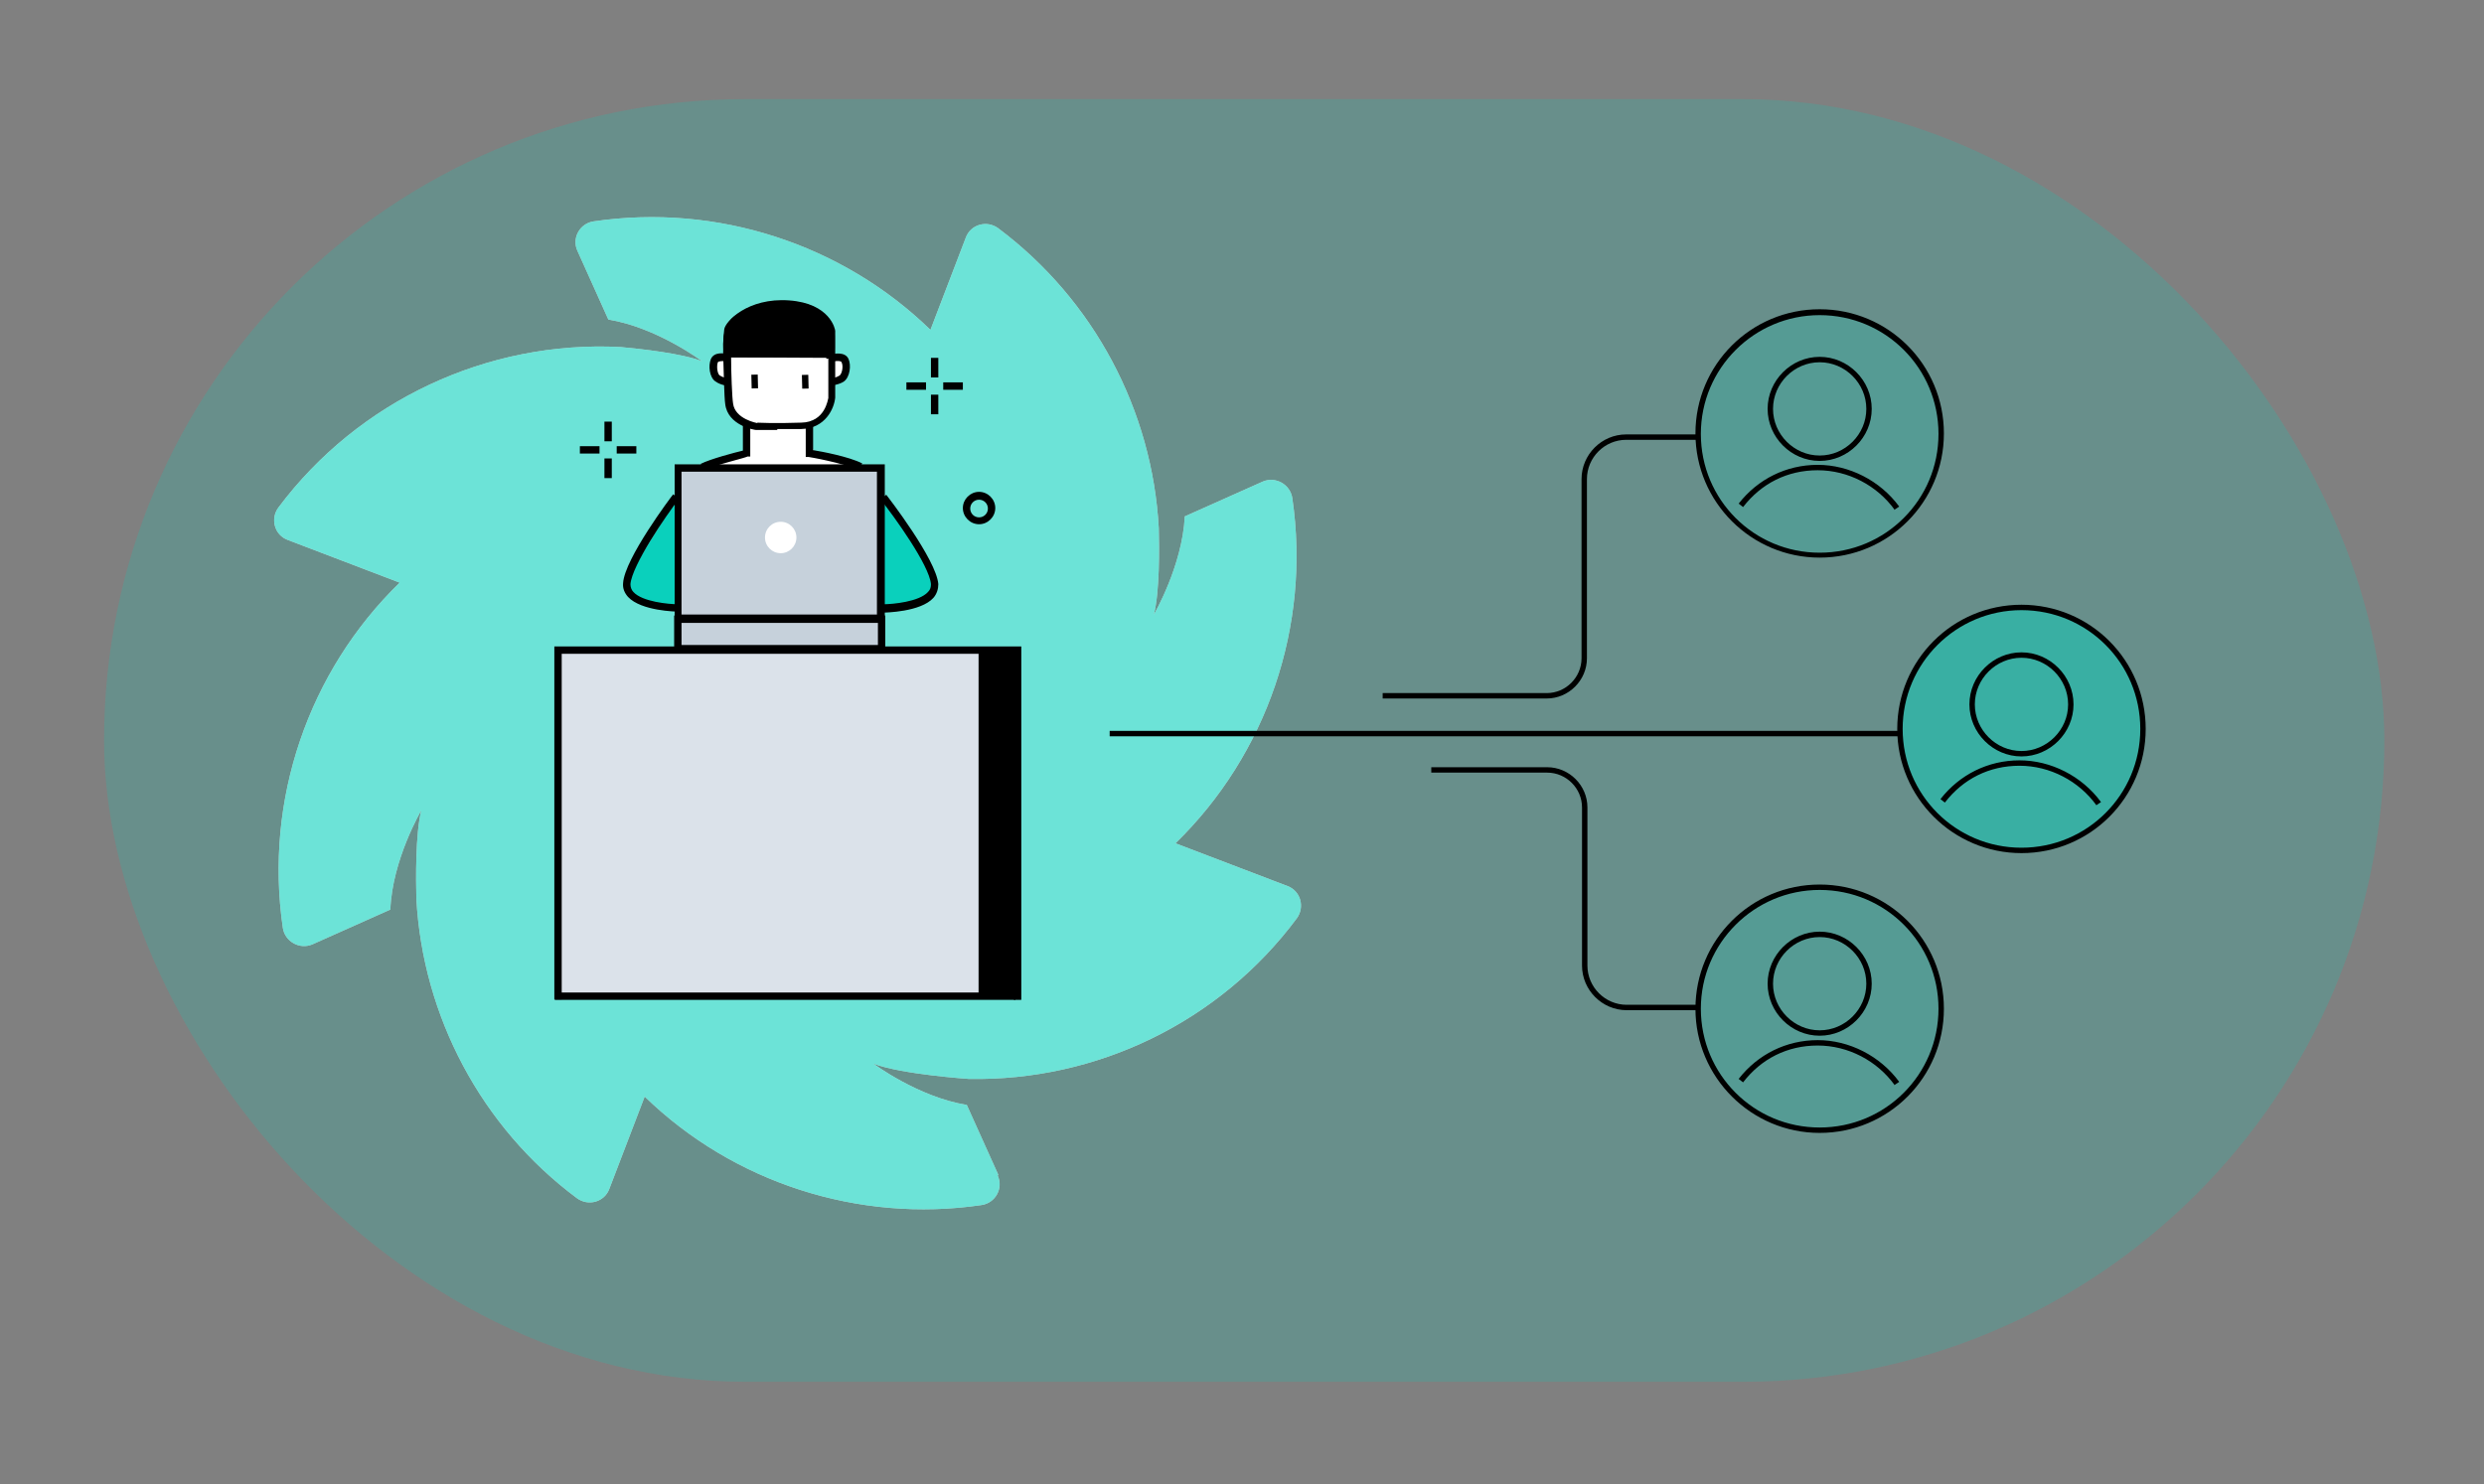 <svg xmlns="http://www.w3.org/2000/svg" id="Layer_1" version="1.1" viewBox="0 0 505.9 302.4"><rect x="0" y="0" width="505.9" height="302.4" fill="#808080" stroke="none"/><defs><style>.st1{fill:#fff}.st4{fill:#0ad0bc;opacity:.2}</style></defs><rect width="464.4" height="261.3" x="21.2" y="20.2" rx="130.6" ry="130.6" style="opacity:.2;fill:#0ad0bc"/><circle cx="370.6" cy="88.4" r="24.7" class="st4"/><path d="M370.6 113.6c-13.9 0-25.3-11.3-25.3-25.3S356.6 63 370.6 63s25.3 11.3 25.3 25.3-11.3 25.3-25.3 25.3Zm0-49.4c-13.3 0-24.2 10.8-24.2 24.2s10.8 24.2 24.2 24.2 24.2-10.8 24.2-24.2-10.8-24.2-24.2-24.2Z"/><path d="M370.6 93.9c-5.8 0-10.6-4.8-10.6-10.6s4.8-10.6 10.6-10.6 10.6 4.8 10.6 10.6-4.8 10.6-10.6 10.6Zm0-20.1c-5.2 0-9.5 4.3-9.5 9.5s4.3 9.5 9.5 9.5 9.5-4.3 9.5-9.5-4.3-9.5-9.5-9.5Zm15.3 30.1c-3.6-5-9.5-8.1-15.7-8.1s-11.5 2.7-15.2 7.5l-.9-.7c3.9-5 9.7-7.9 16.1-7.9s12.7 3.2 16.6 8.5l-.9.6Z"/><circle cx="370.6" cy="205.5" r="24.7" class="st4"/><path d="M370.6 230.8c-13.9 0-25.3-11.3-25.3-25.3s11.3-25.3 25.3-25.3 25.3 11.3 25.3 25.3-11.3 25.3-25.3 25.3Zm0-49.5c-13.3 0-24.2 10.8-24.2 24.2s10.8 24.2 24.2 24.2 24.2-10.8 24.2-24.2-10.8-24.2-24.2-24.2Z"/><path d="M370.6 211c-5.8 0-10.6-4.8-10.6-10.6s4.8-10.6 10.6-10.6 10.6 4.8 10.6 10.6-4.8 10.6-10.6 10.6Zm0-20.1c-5.2 0-9.5 4.3-9.5 9.5s4.3 9.5 9.5 9.5 9.5-4.3 9.5-9.5-4.3-9.5-9.5-9.5Zm15.3 30.2c-3.6-5-9.5-8.1-15.7-8.1s-11.5 2.7-15.2 7.5l-.9-.7c3.9-5 9.7-7.9 16.1-7.9s12.7 3.2 16.6 8.5l-.9.6Z"/><circle cx="411.7" cy="148.5" r="24.7" style="opacity:.5;fill:#0ad0bc"/><path d="M411.7 173.8c-13.9 0-25.3-11.3-25.3-25.3s11.3-25.3 25.3-25.3 25.3 11.3 25.3 25.3-11.3 25.3-25.3 25.3Zm0-49.5c-13.3 0-24.2 10.8-24.2 24.2s10.8 24.2 24.2 24.2 24.2-10.8 24.2-24.2-10.8-24.2-24.2-24.2Z"/><path d="M411.7 154.1c-5.8 0-10.6-4.8-10.6-10.6s4.8-10.6 10.6-10.6 10.6 4.8 10.6 10.6-4.8 10.6-10.6 10.6Zm0-20.1c-5.2 0-9.5 4.3-9.5 9.5s4.3 9.5 9.5 9.5 9.5-4.3 9.5-9.5-4.3-9.5-9.5-9.5Zm15.3 30.1c-3.6-5-9.5-8.1-15.7-8.1s-11.5 2.7-15.2 7.5l-.9-.7c3.9-5 9.7-7.9 16.1-7.9s12.7 3.2 16.6 8.5l-.9.6Z"/><path d="m203.3 239.3-6.4-14.2c-9.9-1.6-19-8.4-19-8.4 5.8 2.2 19.4 3.1 19.4 3.1 26.1.5 51.1-11.6 66.8-32.7 1.7-2.3.8-5.6-1.9-6.6l-22.8-8.7c18.6-18.1 27.6-44.3 23.8-70.3-.4-2.8-3.4-4.5-6-3.4l-15.9 7.1c-.5 10.1-6.3 20-6.3 20 1.2-4.6 1.1-13.6 1-17.6-1.3-24-13.2-46.5-32.7-61.1-2.3-1.7-5.6-.8-6.6 1.9l-7.2 18.8c-18-17.5-43.5-25.8-68.6-22.1-2.8.4-4.5 3.4-3.3 6l6.3 14c9.9 1.6 19.1 8.5 19.1 8.5-4.1-1.6-12.3-2.5-16.6-2.9-27.1-1.4-53.4 10.9-69.7 32.7-1.7 2.3-.8 5.6 1.9 6.6l22.8 8.7C62.8 136.8 53.8 163 57.6 189c.4 2.8 3.4 4.5 6 3.4l15.9-7.1c.4-10.2 6.3-20.2 6.3-20.2-1.2 4.7-1.1 14.2-1 18 1.3 23.9 13.2 46.5 32.7 61 2.3 1.7 5.6.8 6.6-1.9l7.2-18.8c18 17.5 43.5 25.8 68.6 22.1 2.8-.4 4.5-3.4 3.3-6Z" class="st1"/><path d="m203.3 239.3-6.4-14.2c-9.9-1.6-19-8.4-19-8.4 5.8 2.2 19.4 3.1 19.4 3.1 26.1.5 51.1-11.6 66.8-32.7 1.7-2.3.8-5.6-1.9-6.6l-22.8-8.7c18.6-18.1 27.6-44.3 23.8-70.3-.4-2.8-3.4-4.5-6-3.4l-15.9 7.1c-.5 10.1-6.3 20-6.3 20 1.2-4.6 1.1-13.6 1-17.6-1.3-24-13.2-46.5-32.7-61.1-2.3-1.7-5.6-.8-6.6 1.9l-7.2 18.8c-18-17.5-43.5-25.8-68.6-22.1-2.8.4-4.5 3.4-3.3 6l6.3 14c9.9 1.6 19.1 8.5 19.1 8.5-4.1-1.6-12.3-2.5-16.6-2.9-27.1-1.4-53.4 10.9-69.7 32.7-1.7 2.3-.8 5.6 1.9 6.6l22.8 8.7C62.8 136.8 53.8 163 57.6 189c.4 2.8 3.4 4.5 6 3.4l15.9-7.1c.4-10.2 6.3-20.2 6.3-20.2-1.2 4.7-1.1 14.2-1 18 1.3 23.9 13.2 46.5 32.7 61 2.3 1.7 5.6.8 6.6-1.9l7.2-18.8c18 17.5 43.5 25.8 68.6 22.1 2.8-.4 4.5-3.4 3.3-6Z" style="opacity:.6;fill:#0ad0bc"/><path d="M152 83.7v6.9s0 1.6-1.6 2.1-8 2.9-8 2.9l.7 2.8 32.3-.3-.9-3s-1.5-1.1-3.3-1.4-5.8-.7-5.8-2.9c0-2.1-.5-6.6-.5-6.6l-12.8-.5Zm-2.3-10.4s-4-1.4-4.1.7c-.1 2.1 1.3 4.1 3.8 4.1s.3-4.8.3-4.8Zm18.3 0s4-1.4 4.1.7-1.3 4.1-3.8 4.1-.3-4.8-.3-4.8Z" class="st1"/><path d="M148.3 70.8H169v9.8c0 3-2.4 5.4-5.4 5.4h-9.8c-3 0-5.4-2.4-5.4-5.4v-9.8Z" class="st1"/><path d="M226 148.9h160.8v1.1H226zm89-6.6h-33.4v-1.1H315c3.9 0 7.1-3.2 7.1-7.1V97.6c0-5 4.1-9.1 9.1-9.1h14.3v1.1h-14.3c-4.4 0-8 3.6-8 8v36.5c0 4.5-3.7 8.2-8.2 8.2Zm30.6 63.5h-14.3c-5 0-9.1-4.1-9.1-9.1v-32.2c0-3.9-3.2-7.1-7.1-7.1h-23.6v-1.1h23.6c4.5 0 8.2 3.7 8.2 8.2v32.2c0 4.4 3.6 8 8 8h14.3v1.1Z"/><path d="m138.6 100.3-8.9 14.4s-3.7 4-.4 6.5c3.3 2.5 7.3 3 7.3 3s1.8.6 1.8-2.3.2-21.5.2-21.5Zm40.9 0 8.9 14.4s3.7 4 .4 6.5-7.3 3-7.3 3-1.8.6-1.8-2.3-.2-21.5-.2-21.5Z" style="fill:#0ad0bc"/><path d="M138.1 95.8h41.2v36h-41.2z" style="fill:#c6d1db"/><path d="M113.7 132.4h86.9v70.4h-86.9z" style="fill:#dbe2ea"/><path d="M113 202.2h93.8v1.5H113zm67.2-75.5h-42.8V94.6h42.8v32.1Zm-41.4-1.5h39.8V96.1h-39.8v29.1Z"/><path d="M180.3 132.9h-43v-7.5h43v7.5Zm-41.5-1.5h40v-4.5h-40v4.5Z"/><path d="M208 203.7h-1.5v-70.5h-92.1v70.4h-1.5v-71.9H208v72zM158.3 87.6H154c-.3 0-5.8-.9-6.3-5.3-.2-1.3-.3-6.4-.4-9.6s0-.8 0-.8v-1.7c0-1.1.1-2.4.2-3.1.2-1.6 4.8-6.5 13.2-5.9 8.4.6 9.4 5.9 9.4 6.2V81c-.2 2.2-2 6.3-6.9 6.4h-4.9Zm-4.1-1.5s3.5.2 9 0c4.9-.1 5.4-4.8 5.5-5v-8.2l-19.8-.1c0 3.1.2 8.2.4 9.4.4 3.2 4.9 4 5 4Zm-5.5-14.8h19.8v-3.6c-.1-.5-1.2-4.3-8-4.8-7.6-.6-11.5 3.8-11.6 4.6-.1.8-.2 2.6-.2 3.7v.1Zm-10.6 53.3c-.3 0-7.5-.1-10.2-3-.7-.8-1.1-1.7-1-2.8.3-5 9.8-17.6 10.2-18.1l1.2.9c-2.7 3.5-9.6 13.6-9.9 17.4 0 .6.2 1.2.6 1.6 1.8 2 7.2 2.5 9.1 2.5v1.5Zm41.8 0v-1.5c1.9 0 7.3-.5 9.1-2.5.5-.5.6-1 .6-1.6-.3-3.8-7.5-13.8-10.3-17.3l1.2-.9c.4.5 10.2 13.2 10.6 18.2 0 1-.3 2-1 2.8-2.6 2.9-9.9 3-10.2 3Z"/><path d="m143.4 95.8-.7-1.3c2-1 6.9-2.3 8.6-2.7v-5.5h1.5V93h-.6c0 .2-6.6 1.7-8.8 2.8Zm31.5 0c-3.1-1.5-10.1-2.7-10.2-2.7h-.6v-6.8h1.5v5.4c1.8.3 7.2 1.3 10 2.7l-.7 1.3Zm-21.882-19.463 1.3-.032.068 2.8-1.3.03zm10.297.048 1.3-.032.068 2.8-1.3.031zM148.4 78.6c-.2 0-1.6-.1-2.7-.9-1.2-.8-1.5-3.2-.9-4.6.7-1.5 2.8-1.1 3.1-1l-.3 1.5.2-.7-.2.7c-.5-.1-1.3 0-1.4.2-.3.8-.1 2.4.4 2.7.6.4 1.6.6 1.9.6v1.5Zm20.8 0v-1.5c.2 0 1.2-.2 1.8-.6.5-.4.8-1.9.4-2.7-.1-.3-.9-.3-1.4-.2l-.3-1.5c.2 0 2.4-.5 3.1 1 .6 1.3.3 3.7-.9 4.6-1 .7-2.5.8-2.7.9Zm-21.1-7.9s-.5-4.4 2.3-6.2c2.8-1.8 5.8-2.7 8.1-2.7s7 .5 8.6 2.2c1.6 1.8 2.3 2.4 2.3 4.1v2.3s.3 1.5-1 1.5H149s-.8-.5-.8-1.2Z"/><path d="M168.3 72.8h-19.8c-.1 0-1.2-.7-1.2-1.8 0-.5-.4-4.9 2.6-6.8 2.8-1.8 5.9-2.8 8.5-2.8s7 0 9.1 2.5l.4.4c1.4 1.5 2.1 2.3 2.1 4.2v2.3c0 .3 0 1.1-.4 1.7-.2.3-.6.6-1.3.6Zm-19.1-1.6h19.3s.1-.4 0-.6v-2.5c0-1.6-.4-1.7-1.7-3.2l-.4-.4c-1.3-1.4-5.5-2-8-2s-5.2 1-7.7 2.5c-2.4 1.5-1.9 5.4-1.9 5.4 0 .3.2.5.3.6Zm50.1 61h7.7v71.2h-7.7zm-9.7-59.3h1.5v4h-1.5zm0 7.5h1.5v4h-1.5zm2.5-2.5h4v1.5h-4zm-7.5 0h4v1.5h-4zm-61.5 8h1.5v4h-1.5zm0 7.5h1.5v4h-1.5zm2.5-2.5h4v1.5h-4zm-7.5 0h4v1.5h-4z"/><circle cx="159" cy="109.5" r="3.2" class="st1"/><path d="M199.4 106.8c-1.8 0-3.3-1.5-3.3-3.3s1.5-3.3 3.3-3.3 3.3 1.5 3.3 3.3-1.5 3.3-3.3 3.3Zm0-5c-1 0-1.8.8-1.8 1.8s.8 1.8 1.8 1.8 1.8-.8 1.8-1.8-.8-1.8-1.8-1.8Z"/></svg>